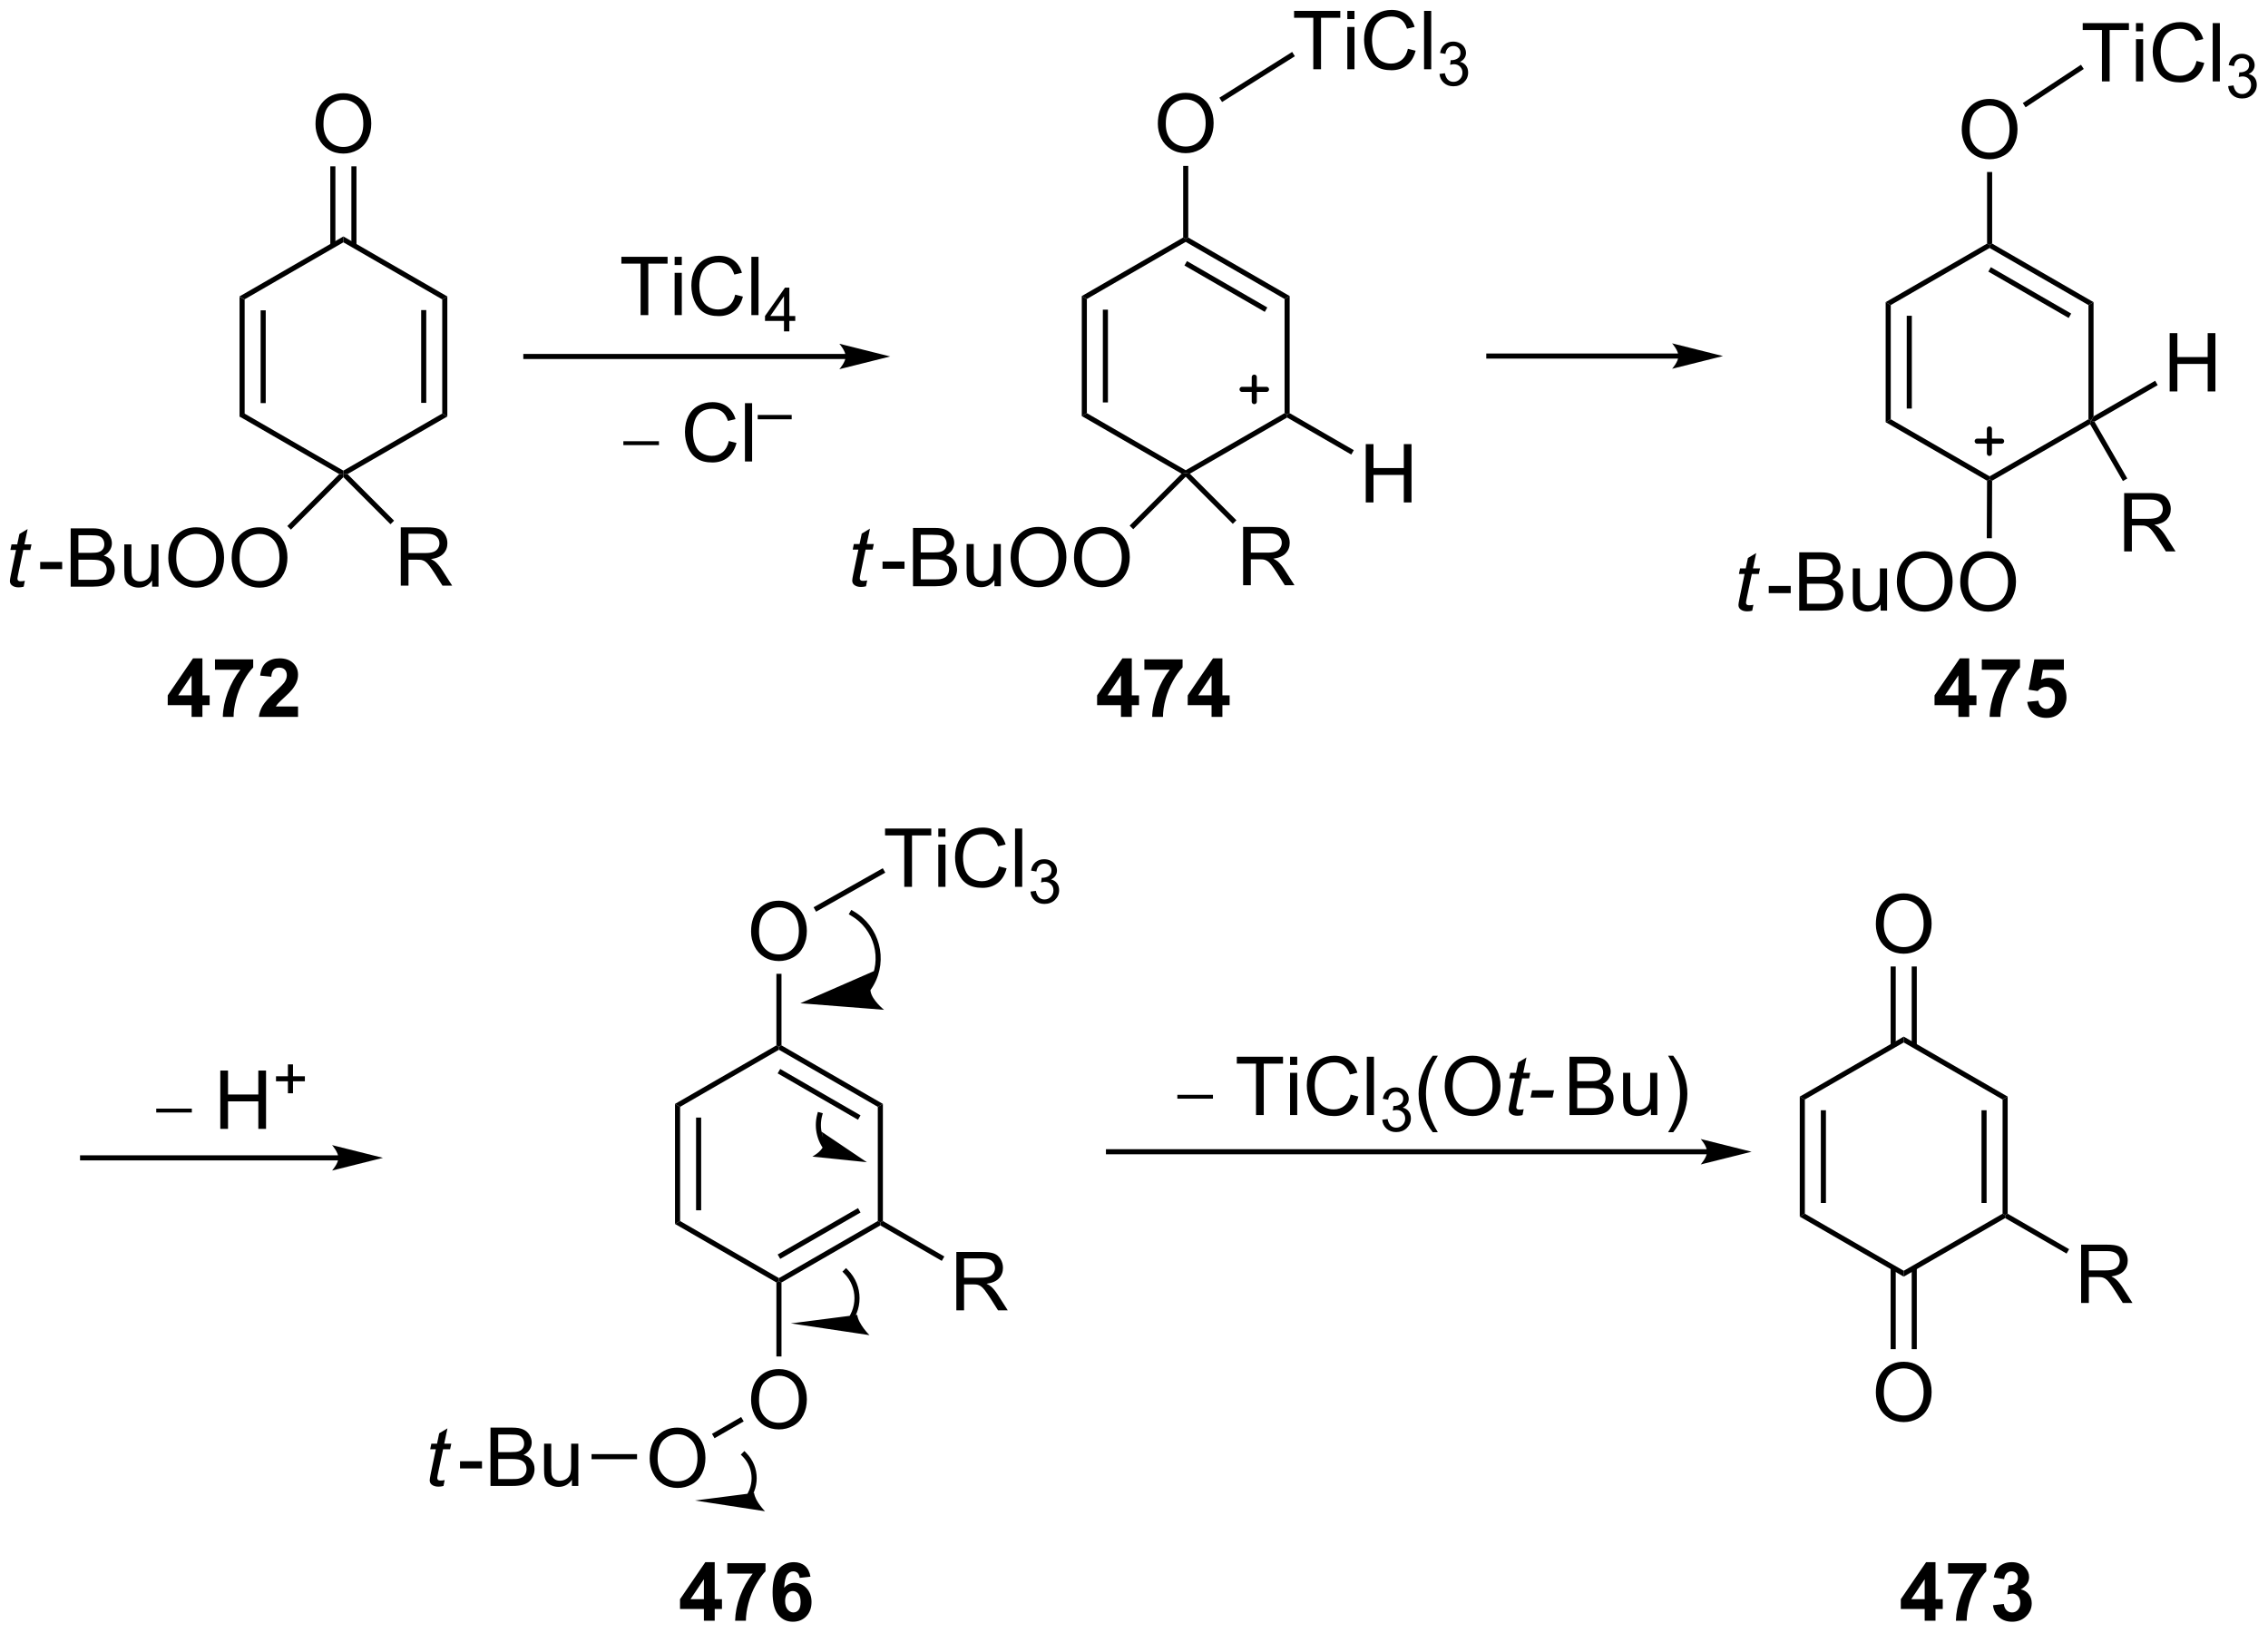 <?xml version="1.0" encoding="UTF-8"?>
<!DOCTYPE svg PUBLIC '-//W3C//DTD SVG 1.0//EN'
          'http://www.w3.org/TR/2001/REC-SVG-20010904/DTD/svg10.dtd'>
<svg stroke-dasharray="none" shape-rendering="auto" xmlns="http://www.w3.org/2000/svg" font-family="'Dialog'" text-rendering="auto" width="611" fill-opacity="1" color-interpolation="auto" color-rendering="auto" preserveAspectRatio="xMidYMid meet" font-size="12px" viewBox="0 0 611 440" fill="black" xmlns:xlink="http://www.w3.org/1999/xlink" stroke="black" image-rendering="auto" stroke-miterlimit="10" stroke-linecap="square" stroke-linejoin="miter" font-style="normal" stroke-width="1" height="440" stroke-dashoffset="0" font-weight="normal" stroke-opacity="1"
><!--Generated by the Batik Graphics2D SVG Generator--><defs id="genericDefs"
  /><g
  ><defs id="defs1"
    ><clipPath clipPathUnits="userSpaceOnUse" id="clipPath1"
      ><path d="M0.238 -0.288 L229.224 -0.288 L229.224 164.539 L0.238 164.539 L0.238 -0.288 Z"
      /></clipPath
      ><clipPath clipPathUnits="userSpaceOnUse" id="clipPath2"
      ><path d="M-0.248 21.003 L-0.248 180.967 L222.371 180.967 L222.371 21.003 Z"
      /></clipPath
    ></defs
    ><g transform="scale(2.667,2.667) translate(-0.238,0.288) matrix(1.029,0,0,1.029,0.493,-21.604)"
    ><path d="M23.268 49.837 L23.768 50.126 L23.768 61.337 L23.268 61.626 ZM25.338 51.177 L25.338 60.286 L25.838 60.286 L25.838 51.177 Z" stroke="none" clip-path="url(#clipPath2)"
    /></g
    ><g transform="matrix(2.743,0,0,2.743,0.68,-56.842)"
    ><path d="M23.268 61.626 L23.768 61.337 L33.477 66.943 L33.477 67.232 L33.07 67.285 Z" stroke="none" clip-path="url(#clipPath2)"
    /></g
    ><g transform="matrix(2.743,0,0,2.743,0.68,-56.842)"
    ><path d="M33.884 67.285 L33.477 67.232 L33.477 66.943 L43.186 61.337 L43.686 61.626 Z" stroke="none" clip-path="url(#clipPath2)"
    /></g
    ><g transform="matrix(2.743,0,0,2.743,0.68,-56.842)"
    ><path d="M43.686 61.626 L43.186 61.337 L43.186 50.126 L43.686 49.837 ZM41.616 60.286 L41.616 51.177 L41.116 51.177 L41.116 60.286 Z" stroke="none" clip-path="url(#clipPath2)"
    /></g
    ><g transform="matrix(2.743,0,0,2.743,0.68,-56.842)"
    ><path d="M43.686 49.837 L43.186 50.126 L33.477 44.52 L33.477 43.943 Z" stroke="none" clip-path="url(#clipPath2)"
    /></g
    ><g transform="matrix(2.743,0,0,2.743,0.68,-56.842)"
    ><path d="M33.477 43.943 L33.477 44.52 L23.768 50.126 L23.268 49.837 Z" stroke="none" clip-path="url(#clipPath2)"
    /></g
    ><g transform="matrix(2.743,0,0,2.743,0.68,-56.842)"
    ><path d="M30.74 32.917 Q30.74 31.491 31.506 30.686 Q32.271 29.878 33.482 29.878 Q34.274 29.878 34.909 30.259 Q35.547 30.636 35.881 31.313 Q36.217 31.991 36.217 32.85 Q36.217 33.722 35.865 34.41 Q35.514 35.097 34.868 35.451 Q34.224 35.806 33.477 35.806 Q32.67 35.806 32.032 35.415 Q31.396 35.022 31.068 34.347 Q30.74 33.67 30.74 32.917 ZM31.521 32.928 Q31.521 33.964 32.076 34.561 Q32.633 35.154 33.474 35.154 Q34.329 35.154 34.881 34.553 Q35.435 33.951 35.435 32.847 Q35.435 32.147 35.198 31.626 Q34.961 31.105 34.506 30.819 Q34.053 30.529 33.485 30.529 Q32.68 30.529 32.099 31.084 Q31.521 31.636 31.521 32.928 Z" stroke="none" clip-path="url(#clipPath2)"
    /></g
    ><g transform="matrix(2.743,0,0,2.743,0.68,-56.842)"
    ><path d="M34.762 44.829 L34.762 37.058 L34.262 37.058 L34.262 44.829 ZM32.692 44.829 L32.692 37.058 L32.192 37.058 L32.192 44.829 Z" stroke="none" clip-path="url(#clipPath2)"
    /></g
    ><g transform="matrix(2.743,0,0,2.743,0.68,-56.842)"
    ><path d="M2.193 77.763 L2.076 78.344 Q1.821 78.409 1.584 78.409 Q1.162 78.409 0.912 78.2 Q0.724 78.044 0.724 77.776 Q0.724 77.638 0.826 77.146 L1.328 74.737 L0.771 74.737 L0.883 74.19 L1.443 74.19 L1.657 73.169 L2.466 72.682 L2.149 74.19 L2.844 74.19 L2.727 74.737 L2.037 74.737 L1.555 77.028 Q1.466 77.466 1.466 77.552 Q1.466 77.677 1.537 77.745 Q1.61 77.81 1.774 77.81 Q2.008 77.81 2.193 77.763 Z" stroke="none" clip-path="url(#clipPath2)"
    /></g
    ><g transform="matrix(2.743,0,0,2.743,0.68,-56.842)"
    ><path d="M3.699 76.62 L3.699 75.911 L5.858 75.911 L5.858 76.62 L3.699 76.62 ZM6.694 78.338 L6.694 72.612 L8.843 72.612 Q9.499 72.612 9.895 72.786 Q10.293 72.958 10.517 73.32 Q10.741 73.682 10.741 74.075 Q10.741 74.443 10.541 74.768 Q10.343 75.091 9.942 75.291 Q10.46 75.443 10.739 75.81 Q11.02 76.177 11.02 76.677 Q11.02 77.081 10.848 77.427 Q10.679 77.771 10.429 77.958 Q10.179 78.146 9.801 78.242 Q9.426 78.338 8.879 78.338 L6.694 78.338 ZM7.452 75.018 L8.692 75.018 Q9.194 75.018 9.413 74.95 Q9.702 74.864 9.848 74.666 Q9.996 74.466 9.996 74.166 Q9.996 73.88 9.858 73.664 Q9.723 73.448 9.468 73.367 Q9.215 73.286 8.598 73.286 L7.452 73.286 L7.452 75.018 ZM7.452 77.661 L8.879 77.661 Q9.246 77.661 9.395 77.635 Q9.655 77.588 9.83 77.479 Q10.007 77.37 10.119 77.161 Q10.233 76.95 10.233 76.677 Q10.233 76.357 10.069 76.122 Q9.905 75.885 9.614 75.789 Q9.324 75.693 8.777 75.693 L7.452 75.693 L7.452 77.661 ZM14.692 78.338 L14.692 77.729 Q14.207 78.432 13.374 78.432 Q13.007 78.432 12.689 78.291 Q12.371 78.151 12.215 77.937 Q12.061 77.724 11.999 77.416 Q11.957 77.208 11.957 76.76 L11.957 74.19 L12.66 74.19 L12.66 76.489 Q12.66 77.041 12.702 77.232 Q12.77 77.51 12.983 77.669 Q13.199 77.825 13.514 77.825 Q13.832 77.825 14.108 77.664 Q14.387 77.502 14.502 77.224 Q14.616 76.943 14.616 76.411 L14.616 74.19 L15.319 74.19 L15.319 78.338 L14.692 78.338 ZM16.281 75.549 Q16.281 74.122 17.047 73.318 Q17.813 72.51 19.024 72.51 Q19.815 72.51 20.451 72.891 Q21.089 73.268 21.422 73.945 Q21.758 74.622 21.758 75.482 Q21.758 76.354 21.406 77.041 Q21.055 77.729 20.409 78.083 Q19.766 78.437 19.018 78.437 Q18.211 78.437 17.573 78.047 Q16.938 77.653 16.61 76.979 Q16.281 76.302 16.281 75.549 ZM17.063 75.56 Q17.063 76.596 17.617 77.193 Q18.175 77.786 19.016 77.786 Q19.87 77.786 20.422 77.185 Q20.977 76.583 20.977 75.479 Q20.977 74.778 20.74 74.258 Q20.503 73.737 20.047 73.45 Q19.594 73.161 19.026 73.161 Q18.221 73.161 17.641 73.716 Q17.063 74.268 17.063 75.56 ZM22.504 75.549 Q22.504 74.122 23.27 73.318 Q24.035 72.51 25.246 72.51 Q26.038 72.51 26.673 72.891 Q27.311 73.268 27.645 73.945 Q27.981 74.622 27.981 75.482 Q27.981 76.354 27.629 77.041 Q27.277 77.729 26.632 78.083 Q25.988 78.437 25.241 78.437 Q24.434 78.437 23.796 78.047 Q23.16 77.653 22.832 76.979 Q22.504 76.302 22.504 75.549 ZM23.285 75.56 Q23.285 76.596 23.84 77.193 Q24.397 77.786 25.238 77.786 Q26.093 77.786 26.645 77.185 Q27.199 76.583 27.199 75.479 Q27.199 74.778 26.962 74.258 Q26.726 73.737 26.27 73.45 Q25.817 73.161 25.249 73.161 Q24.444 73.161 23.863 73.716 Q23.285 74.268 23.285 75.56 Z" stroke="none" clip-path="url(#clipPath2)"
    /></g
    ><g transform="matrix(2.743,0,0,2.743,0.68,-56.842)"
    ><path d="M33.07 67.285 L33.477 67.232 L33.477 67.585 L28.324 72.739 L27.97 72.385 Z" stroke="none" clip-path="url(#clipPath2)"
    /></g
    ><g transform="matrix(2.743,0,0,2.743,0.68,-56.842)"
    ><path d="M39.114 78.238 L39.114 72.512 L41.653 72.512 Q42.419 72.512 42.817 72.665 Q43.215 72.819 43.452 73.21 Q43.692 73.6 43.692 74.074 Q43.692 74.684 43.296 75.103 Q42.903 75.52 42.077 75.632 Q42.38 75.778 42.536 75.918 Q42.867 76.223 43.163 76.678 L44.161 78.238 L43.208 78.238 L42.45 77.046 Q42.117 76.53 41.9 76.257 Q41.687 75.983 41.518 75.874 Q41.348 75.764 41.171 75.723 Q41.044 75.694 40.749 75.694 L39.872 75.694 L39.872 78.238 L39.114 78.238 ZM39.872 75.038 L41.499 75.038 Q42.02 75.038 42.312 74.931 Q42.606 74.824 42.757 74.587 Q42.911 74.35 42.911 74.074 Q42.911 73.668 42.614 73.408 Q42.32 73.145 41.684 73.145 L39.872 73.145 L39.872 75.038 Z" stroke="none" clip-path="url(#clipPath2)"
    /></g
    ><g transform="matrix(2.743,0,0,2.743,0.68,-56.842)"
    ><path d="M33.477 67.585 L33.477 67.232 L33.884 67.285 L38.456 71.857 L38.102 72.21 Z" stroke="none" clip-path="url(#clipPath2)"
    /></g
    ><g transform="matrix(2.743,0,0,2.743,0.68,-56.842)"
    ><path d="M82.81 55.482 L51.398 55.482 L51.148 55.482 L51.148 55.982 L51.398 55.982 L82.81 55.982 L83.06 55.982 L83.06 55.482 L82.81 55.482 ZM87.185 55.732 L82.185 54.482 C82.185 54.482 82.81 55.185 82.81 55.732 C82.81 56.279 82.185 56.982 82.185 56.982 Z" stroke="none" clip-path="url(#clipPath2)"
    /></g
    ><g transform="matrix(2.743,0,0,2.743,0.68,-56.842)"
    ><path d="M105.997 49.797 L106.497 50.086 L106.497 61.297 L105.997 61.586 ZM108.067 51.137 L108.067 60.247 L108.567 60.247 L108.567 51.137 Z" stroke="none" clip-path="url(#clipPath2)"
    /></g
    ><g transform="matrix(2.743,0,0,2.743,0.68,-56.842)"
    ><path d="M105.997 61.586 L106.497 61.297 L116.206 66.903 L116.206 67.192 L115.799 67.245 Z" stroke="none" clip-path="url(#clipPath2)"
    /></g
    ><g transform="matrix(2.743,0,0,2.743,0.68,-56.842)"
    ><path d="M116.613 67.245 L116.206 67.192 L116.206 66.903 L125.915 61.297 L126.165 61.442 L126.165 61.73 Z" stroke="none" clip-path="url(#clipPath2)"
    /></g
    ><g transform="matrix(2.743,0,0,2.743,0.68,-56.842)"
    ><path d="M126.415 61.297 L126.165 61.442 L125.915 61.297 L125.915 50.086 L126.415 49.797 Z" stroke="none" clip-path="url(#clipPath2)"
    /></g
    ><g transform="matrix(2.743,0,0,2.743,0.68,-56.842)"
    ><path d="M126.415 49.797 L125.915 50.086 L116.206 44.48 L116.206 44.192 L116.456 44.047 ZM124.22 50.92 L116.331 46.365 L116.081 46.798 L123.97 51.353 Z" stroke="none" clip-path="url(#clipPath2)"
    /></g
    ><g transform="matrix(2.743,0,0,2.743,0.68,-56.842)"
    ><path d="M115.956 44.047 L116.206 44.192 L116.206 44.48 L106.497 50.086 L105.997 49.797 Z" stroke="none" clip-path="url(#clipPath2)"
    /></g
    ><g transform="matrix(2.743,0,0,2.743,0.68,-56.842)"
    ><path d="M113.469 32.878 Q113.469 31.451 114.235 30.646 Q115 29.839 116.211 29.839 Q117.003 29.839 117.638 30.219 Q118.276 30.596 118.61 31.273 Q118.946 31.951 118.946 32.81 Q118.946 33.682 118.594 34.37 Q118.243 35.057 117.597 35.411 Q116.954 35.766 116.206 35.766 Q115.399 35.766 114.761 35.375 Q114.125 34.982 113.797 34.307 Q113.469 33.63 113.469 32.878 ZM114.25 32.888 Q114.25 33.925 114.805 34.521 Q115.362 35.115 116.204 35.115 Q117.058 35.115 117.61 34.513 Q118.164 33.911 118.164 32.807 Q118.164 32.107 117.927 31.586 Q117.691 31.065 117.235 30.779 Q116.782 30.49 116.214 30.49 Q115.409 30.49 114.829 31.044 Q114.25 31.596 114.25 32.888 Z" stroke="none" clip-path="url(#clipPath2)"
    /></g
    ><g transform="matrix(2.743,0,0,2.743,0.68,-56.842)"
    ><path d="M116.456 44.047 L116.206 44.192 L115.956 44.047 L115.956 37.018 L116.456 37.018 Z" stroke="none" clip-path="url(#clipPath2)"
    /></g
    ><g transform="matrix(2.743,0,0,2.743,0.68,-56.842)"
    ><path d="M84.922 77.723 L84.805 78.304 Q84.55 78.369 84.313 78.369 Q83.891 78.369 83.641 78.16 Q83.453 78.004 83.453 77.736 Q83.453 77.598 83.555 77.106 L84.058 74.697 L83.5 74.697 L83.612 74.15 L84.172 74.15 L84.386 73.129 L85.195 72.642 L84.878 74.15 L85.573 74.15 L85.456 74.697 L84.766 74.697 L84.284 76.989 Q84.195 77.426 84.195 77.512 Q84.195 77.637 84.266 77.705 Q84.339 77.77 84.503 77.77 Q84.737 77.77 84.922 77.723 Z" stroke="none" clip-path="url(#clipPath2)"
    /></g
    ><g transform="matrix(2.743,0,0,2.743,0.68,-56.842)"
    ><path d="M86.428 76.58 L86.428 75.871 L88.587 75.871 L88.587 76.58 L86.428 76.58 ZM89.423 78.298 L89.423 72.572 L91.572 72.572 Q92.228 72.572 92.624 72.746 Q93.022 72.918 93.246 73.28 Q93.47 73.642 93.47 74.035 Q93.47 74.403 93.27 74.728 Q93.072 75.051 92.671 75.251 Q93.189 75.403 93.468 75.77 Q93.749 76.137 93.749 76.637 Q93.749 77.041 93.577 77.387 Q93.408 77.731 93.158 77.918 Q92.908 78.106 92.53 78.202 Q92.155 78.298 91.608 78.298 L89.423 78.298 ZM90.181 74.978 L91.421 74.978 Q91.923 74.978 92.142 74.91 Q92.431 74.824 92.577 74.626 Q92.725 74.426 92.725 74.126 Q92.725 73.84 92.587 73.624 Q92.452 73.408 92.197 73.327 Q91.944 73.246 91.327 73.246 L90.181 73.246 L90.181 74.978 ZM90.181 77.621 L91.608 77.621 Q91.975 77.621 92.124 77.595 Q92.384 77.548 92.559 77.439 Q92.736 77.33 92.848 77.121 Q92.962 76.91 92.962 76.637 Q92.962 76.317 92.798 76.082 Q92.634 75.845 92.343 75.749 Q92.053 75.653 91.507 75.653 L90.181 75.653 L90.181 77.621 ZM97.421 78.298 L97.421 77.689 Q96.936 78.392 96.103 78.392 Q95.736 78.392 95.418 78.251 Q95.1 78.111 94.944 77.897 Q94.79 77.684 94.728 77.376 Q94.686 77.168 94.686 76.72 L94.686 74.15 L95.389 74.15 L95.389 76.449 Q95.389 77.001 95.431 77.192 Q95.499 77.47 95.712 77.629 Q95.928 77.785 96.244 77.785 Q96.561 77.785 96.837 77.624 Q97.116 77.463 97.231 77.184 Q97.345 76.903 97.345 76.371 L97.345 74.15 L98.048 74.15 L98.048 78.298 L97.421 78.298 ZM99.01 75.509 Q99.01 74.082 99.776 73.278 Q100.542 72.47 101.753 72.47 Q102.544 72.47 103.18 72.85 Q103.818 73.228 104.151 73.905 Q104.487 74.582 104.487 75.442 Q104.487 76.314 104.135 77.001 Q103.784 77.689 103.138 78.043 Q102.495 78.397 101.748 78.397 Q100.94 78.397 100.302 78.007 Q99.667 77.614 99.339 76.939 Q99.01 76.262 99.01 75.509 ZM99.792 75.52 Q99.792 76.556 100.347 77.153 Q100.904 77.746 101.745 77.746 Q102.599 77.746 103.151 77.145 Q103.706 76.543 103.706 75.439 Q103.706 74.739 103.469 74.218 Q103.232 73.697 102.776 73.41 Q102.323 73.121 101.755 73.121 Q100.951 73.121 100.37 73.676 Q99.792 74.228 99.792 75.52 ZM105.233 75.509 Q105.233 74.082 105.999 73.278 Q106.764 72.47 107.975 72.47 Q108.767 72.47 109.403 72.85 Q110.04 73.228 110.374 73.905 Q110.71 74.582 110.71 75.442 Q110.71 76.314 110.358 77.001 Q110.007 77.689 109.361 78.043 Q108.718 78.397 107.97 78.397 Q107.163 78.397 106.525 78.007 Q105.889 77.614 105.561 76.939 Q105.233 76.262 105.233 75.509 ZM106.014 75.52 Q106.014 76.556 106.569 77.153 Q107.126 77.746 107.968 77.746 Q108.822 77.746 109.374 77.145 Q109.928 76.543 109.928 75.439 Q109.928 74.739 109.692 74.218 Q109.455 73.697 108.999 73.41 Q108.546 73.121 107.978 73.121 Q107.173 73.121 106.593 73.676 Q106.014 74.228 106.014 75.52 Z" stroke="none" clip-path="url(#clipPath2)"
    /></g
    ><g transform="matrix(2.743,0,0,2.743,0.68,-56.842)"
    ><path d="M115.799 67.245 L116.206 67.192 L116.206 67.545 L111.053 72.699 L110.699 72.345 Z" stroke="none" clip-path="url(#clipPath2)"
    /></g
    ><g transform="matrix(2.743,0,0,2.743,0.68,-56.842)"
    ><path d="M121.843 78.198 L121.843 72.472 L124.382 72.472 Q125.148 72.472 125.546 72.626 Q125.945 72.779 126.181 73.17 Q126.421 73.561 126.421 74.034 Q126.421 74.644 126.025 75.063 Q125.632 75.48 124.806 75.592 Q125.109 75.738 125.265 75.878 Q125.596 76.183 125.892 76.639 L126.89 78.198 L125.937 78.198 L125.179 77.006 Q124.846 76.49 124.629 76.217 Q124.416 75.943 124.247 75.834 Q124.077 75.725 123.9 75.683 Q123.773 75.654 123.478 75.654 L122.601 75.654 L122.601 78.198 L121.843 78.198 ZM122.601 74.998 L124.228 74.998 Q124.749 74.998 125.041 74.891 Q125.335 74.784 125.486 74.547 Q125.64 74.311 125.64 74.034 Q125.64 73.628 125.343 73.368 Q125.049 73.105 124.413 73.105 L122.601 73.105 L122.601 74.998 Z" stroke="none" clip-path="url(#clipPath2)"
    /></g
    ><g transform="matrix(2.743,0,0,2.743,0.68,-56.842)"
    ><path d="M116.206 67.545 L116.206 67.192 L116.613 67.245 L121.185 71.817 L120.831 72.171 Z" stroke="none" clip-path="url(#clipPath2)"
    /></g
    ><g transform="matrix(2.743,0,0,2.743,0.68,-56.842)"
    ><path d="M128.736 27.521 L128.736 22.469 L126.848 22.469 L126.848 21.794 L131.387 21.794 L131.387 22.469 L129.494 22.469 L129.494 27.521 L128.736 27.521 ZM132.078 22.602 L132.078 21.794 L132.781 21.794 L132.781 22.602 L132.078 22.602 ZM132.078 27.521 L132.078 23.372 L132.781 23.372 L132.781 27.521 L132.078 27.521 ZM138.027 25.513 L138.785 25.703 Q138.548 26.638 137.928 27.13 Q137.309 27.62 136.415 27.62 Q135.488 27.62 134.908 27.242 Q134.329 26.865 134.025 26.151 Q133.723 25.435 133.723 24.615 Q133.723 23.719 134.064 23.055 Q134.408 22.388 135.038 22.042 Q135.668 21.695 136.426 21.695 Q137.285 21.695 137.871 22.133 Q138.457 22.57 138.689 23.365 L137.941 23.539 Q137.744 22.914 137.363 22.63 Q136.986 22.344 136.41 22.344 Q135.751 22.344 135.306 22.662 Q134.863 22.977 134.684 23.511 Q134.504 24.044 134.504 24.609 Q134.504 25.341 134.718 25.886 Q134.931 26.43 135.379 26.701 Q135.829 26.969 136.353 26.969 Q136.988 26.969 137.428 26.602 Q137.871 26.234 138.027 25.513 ZM139.615 27.521 L139.615 21.794 L140.318 21.794 L140.318 27.521 L139.615 27.521 Z" stroke="none" clip-path="url(#clipPath2)"
    /></g
    ><g transform="matrix(2.743,0,0,2.743,0.68,-56.842)"
    ><path d="M141.131 27.986 L141.658 27.916 Q141.75 28.365 141.967 28.562 Q142.185 28.76 142.5 28.76 Q142.871 28.76 143.127 28.502 Q143.385 28.244 143.385 27.863 Q143.385 27.5 143.147 27.265 Q142.91 27.029 142.543 27.029 Q142.394 27.029 142.172 27.088 L142.231 26.625 Q142.283 26.631 142.315 26.631 Q142.652 26.631 142.922 26.455 Q143.191 26.279 143.191 25.912 Q143.191 25.623 142.994 25.433 Q142.799 25.242 142.488 25.242 Q142.18 25.242 141.975 25.435 Q141.769 25.629 141.711 26.015 L141.184 25.922 Q141.281 25.39 141.623 25.099 Q141.967 24.808 142.477 24.808 Q142.828 24.808 143.123 24.959 Q143.42 25.109 143.576 25.371 Q143.732 25.631 143.732 25.924 Q143.732 26.203 143.582 26.431 Q143.434 26.66 143.141 26.795 Q143.522 26.883 143.732 27.16 Q143.943 27.435 143.943 27.851 Q143.943 28.414 143.533 28.806 Q143.123 29.197 142.496 29.197 Q141.932 29.197 141.557 28.861 Q141.184 28.523 141.131 27.986 Z" stroke="none" clip-path="url(#clipPath2)"
    /></g
    ><g transform="matrix(2.743,0,0,2.743,0.68,-56.842)"
    ><path d="M119.776 30.742 L119.51 30.319 L126.66 25.823 L126.926 26.246 Z" stroke="none" clip-path="url(#clipPath2)"
    /></g
    ><g transform="matrix(2.743,0,0,2.743,0.68,-56.842)"
    ><path d="M164.599 55.442 L145.974 55.442 L145.724 55.442 L145.724 55.942 L145.974 55.942 L164.599 55.942 L164.849 55.942 L164.849 55.442 L164.599 55.442 ZM168.974 55.692 L163.974 54.442 C163.974 54.442 164.599 55.145 164.599 55.692 C164.599 56.239 163.974 56.942 163.974 56.942 Z" stroke="none" clip-path="url(#clipPath2)"
    /></g
    ><g transform="matrix(2.743,0,0,2.743,0.68,-56.842)"
    ><path d="M184.95 50.396 L185.45 50.685 L185.45 61.896 L184.95 62.185 ZM187.02 51.736 L187.02 60.846 L187.52 60.846 L187.52 51.736 Z" stroke="none" clip-path="url(#clipPath2)"
    /></g
    ><g transform="matrix(2.743,0,0,2.743,0.68,-56.842)"
    ><path d="M184.95 62.185 L185.45 61.896 L195.159 67.502 L195.159 67.791 L194.908 67.935 Z" stroke="none" clip-path="url(#clipPath2)"
    /></g
    ><g transform="matrix(2.743,0,0,2.743,0.68,-56.842)"
    ><path d="M195.408 67.935 L195.159 67.791 L195.159 67.502 L204.868 61.896 L205.118 62.041 L205.027 62.382 Z" stroke="none" clip-path="url(#clipPath2)"
    /></g
    ><g transform="matrix(2.743,0,0,2.743,0.68,-56.842)"
    ><path d="M205.368 61.608 L205.118 62.041 L204.868 61.896 L204.868 50.685 L205.368 50.396 Z" stroke="none" clip-path="url(#clipPath2)"
    /></g
    ><g transform="matrix(2.743,0,0,2.743,0.68,-56.842)"
    ><path d="M205.368 50.396 L204.868 50.685 L195.159 45.079 L195.159 44.791 L195.409 44.646 ZM203.173 51.519 L195.284 46.964 L195.034 47.397 L202.923 51.952 Z" stroke="none" clip-path="url(#clipPath2)"
    /></g
    ><g transform="matrix(2.743,0,0,2.743,0.68,-56.842)"
    ><path d="M194.909 44.646 L195.159 44.791 L195.159 45.079 L185.45 50.685 L184.95 50.396 Z" stroke="none" clip-path="url(#clipPath2)"
    /></g
    ><g transform="matrix(2.743,0,0,2.743,0.68,-56.842)"
    ><path d="M192.422 33.477 Q192.422 32.05 193.188 31.245 Q193.953 30.438 195.164 30.438 Q195.956 30.438 196.591 30.818 Q197.229 31.195 197.562 31.872 Q197.899 32.55 197.899 33.409 Q197.899 34.281 197.547 34.969 Q197.195 35.656 196.549 36.011 Q195.906 36.365 195.159 36.365 Q194.352 36.365 193.714 35.974 Q193.078 35.581 192.75 34.906 Q192.422 34.229 192.422 33.477 ZM193.203 33.487 Q193.203 34.523 193.758 35.12 Q194.315 35.714 195.156 35.714 Q196.011 35.714 196.562 35.112 Q197.117 34.511 197.117 33.406 Q197.117 32.706 196.88 32.185 Q196.643 31.664 196.188 31.378 Q195.734 31.089 195.167 31.089 Q194.362 31.089 193.781 31.643 Q193.203 32.195 193.203 33.487 Z" stroke="none" clip-path="url(#clipPath2)"
    /></g
    ><g transform="matrix(2.743,0,0,2.743,0.68,-56.842)"
    ><path d="M195.409 44.646 L195.159 44.791 L194.909 44.646 L194.909 37.617 L195.409 37.617 Z" stroke="none" clip-path="url(#clipPath2)"
    /></g
    ><g transform="matrix(2.743,0,0,2.743,0.68,-56.842)"
    ><path d="M171.961 80.119 L171.844 80.7 Q171.588 80.765 171.351 80.765 Q170.929 80.765 170.679 80.556 Q170.492 80.4 170.492 80.132 Q170.492 79.994 170.594 79.502 L171.096 77.093 L170.539 77.093 L170.651 76.546 L171.211 76.546 L171.424 75.525 L172.234 75.038 L171.917 76.546 L172.612 76.546 L172.495 77.093 L171.804 77.093 L171.323 79.384 Q171.234 79.822 171.234 79.908 Q171.234 80.033 171.304 80.1 Q171.377 80.166 171.542 80.166 Q171.776 80.166 171.961 80.119 Z" stroke="none" clip-path="url(#clipPath2)"
    /></g
    ><g transform="matrix(2.743,0,0,2.743,0.68,-56.842)"
    ><path d="M173.467 78.975 L173.467 78.267 L175.626 78.267 L175.626 78.975 L173.467 78.975 ZM176.462 80.694 L176.462 74.968 L178.611 74.968 Q179.267 74.968 179.663 75.142 Q180.061 75.314 180.285 75.676 Q180.509 76.038 180.509 76.431 Q180.509 76.799 180.309 77.124 Q180.111 77.447 179.709 77.647 Q180.228 77.799 180.506 78.166 Q180.788 78.533 180.788 79.033 Q180.788 79.436 180.616 79.783 Q180.446 80.127 180.196 80.314 Q179.946 80.502 179.569 80.598 Q179.194 80.694 178.647 80.694 L176.462 80.694 ZM177.22 77.374 L178.459 77.374 Q178.962 77.374 179.181 77.306 Q179.47 77.22 179.616 77.022 Q179.764 76.822 179.764 76.522 Q179.764 76.236 179.626 76.02 Q179.491 75.804 179.236 75.723 Q178.983 75.642 178.366 75.642 L177.22 75.642 L177.22 77.374 ZM177.22 80.017 L178.647 80.017 Q179.014 80.017 179.163 79.991 Q179.423 79.944 179.597 79.835 Q179.775 79.725 179.887 79.517 Q180.001 79.306 180.001 79.033 Q180.001 78.713 179.837 78.478 Q179.673 78.241 179.381 78.145 Q179.092 78.049 178.545 78.049 L177.22 78.049 L177.22 80.017 ZM184.459 80.694 L184.459 80.085 Q183.975 80.788 183.142 80.788 Q182.775 80.788 182.457 80.647 Q182.139 80.507 181.983 80.293 Q181.829 80.08 181.767 79.772 Q181.725 79.564 181.725 79.116 L181.725 76.546 L182.428 76.546 L182.428 78.845 Q182.428 79.397 182.47 79.588 Q182.538 79.866 182.751 80.025 Q182.967 80.181 183.282 80.181 Q183.6 80.181 183.876 80.02 Q184.155 79.858 184.269 79.58 Q184.384 79.299 184.384 78.767 L184.384 76.546 L185.087 76.546 L185.087 80.694 L184.459 80.694 ZM186.049 77.905 Q186.049 76.478 186.815 75.674 Q187.581 74.866 188.792 74.866 Q189.583 74.866 190.219 75.246 Q190.857 75.624 191.19 76.301 Q191.526 76.978 191.526 77.838 Q191.526 78.71 191.174 79.397 Q190.823 80.085 190.177 80.439 Q189.534 80.793 188.786 80.793 Q187.979 80.793 187.341 80.403 Q186.706 80.009 186.377 79.335 Q186.049 78.658 186.049 77.905 ZM186.831 77.916 Q186.831 78.952 187.385 79.549 Q187.943 80.142 188.784 80.142 Q189.638 80.142 190.19 79.541 Q190.745 78.939 190.745 77.835 Q190.745 77.134 190.508 76.614 Q190.271 76.093 189.815 75.806 Q189.362 75.517 188.794 75.517 Q187.989 75.517 187.409 76.072 Q186.831 76.624 186.831 77.916 ZM192.272 77.905 Q192.272 76.478 193.038 75.674 Q193.803 74.866 195.014 74.866 Q195.806 74.866 196.441 75.246 Q197.079 75.624 197.413 76.301 Q197.749 76.978 197.749 77.838 Q197.749 78.71 197.397 79.397 Q197.045 80.085 196.4 80.439 Q195.756 80.793 195.009 80.793 Q194.202 80.793 193.564 80.403 Q192.928 80.009 192.6 79.335 Q192.272 78.658 192.272 77.905 ZM193.053 77.916 Q193.053 78.952 193.608 79.549 Q194.165 80.142 195.006 80.142 Q195.861 80.142 196.413 79.541 Q196.967 78.939 196.967 77.835 Q196.967 77.134 196.73 76.614 Q196.493 76.093 196.038 75.806 Q195.584 75.517 195.017 75.517 Q194.212 75.517 193.631 76.072 Q193.053 76.624 193.053 77.916 Z" stroke="none" clip-path="url(#clipPath2)"
    /></g
    ><g transform="matrix(2.743,0,0,2.743,0.68,-56.842)"
    ><path d="M194.908 67.935 L195.159 67.791 L195.408 67.935 L195.382 73.583 L194.882 73.581 Z" stroke="none" clip-path="url(#clipPath2)"
    /></g
    ><g transform="matrix(2.743,0,0,2.743,0.68,-56.842)"
    ><path d="M206.191 28.719 L206.191 23.667 L204.303 23.667 L204.303 22.992 L208.842 22.992 L208.842 23.667 L206.949 23.667 L206.949 28.719 L206.191 28.719 ZM209.534 23.799 L209.534 22.992 L210.237 22.992 L210.237 23.799 L209.534 23.799 ZM209.534 28.719 L209.534 24.57 L210.237 24.57 L210.237 28.719 L209.534 28.719 ZM215.483 26.711 L216.241 26.901 Q216.004 27.836 215.384 28.328 Q214.764 28.818 213.871 28.818 Q212.944 28.818 212.363 28.44 Q211.785 28.062 211.48 27.349 Q211.178 26.633 211.178 25.812 Q211.178 24.917 211.519 24.253 Q211.863 23.586 212.493 23.24 Q213.123 22.893 213.881 22.893 Q214.741 22.893 215.327 23.331 Q215.912 23.768 216.144 24.562 L215.397 24.737 Q215.199 24.112 214.819 23.828 Q214.441 23.542 213.866 23.542 Q213.207 23.542 212.761 23.859 Q212.319 24.174 212.139 24.708 Q211.959 25.242 211.959 25.807 Q211.959 26.539 212.173 27.083 Q212.386 27.628 212.834 27.898 Q213.285 28.167 213.808 28.167 Q214.444 28.167 214.884 27.799 Q215.327 27.432 215.483 26.711 ZM217.07 28.719 L217.07 22.992 L217.773 22.992 L217.773 28.719 L217.07 28.719 Z" stroke="none" clip-path="url(#clipPath2)"
    /></g
    ><g transform="matrix(2.743,0,0,2.743,0.68,-56.842)"
    ><path d="M218.586 29.184 L219.114 29.114 Q219.206 29.563 219.422 29.76 Q219.641 29.957 219.956 29.957 Q220.327 29.957 220.582 29.7 Q220.84 29.442 220.84 29.061 Q220.84 28.698 220.602 28.463 Q220.366 28.227 219.999 28.227 Q219.85 28.227 219.627 28.286 L219.686 27.823 Q219.739 27.829 219.77 27.829 Q220.108 27.829 220.377 27.653 Q220.647 27.477 220.647 27.11 Q220.647 26.821 220.45 26.631 Q220.254 26.44 219.944 26.44 Q219.635 26.44 219.43 26.633 Q219.225 26.827 219.166 27.213 L218.639 27.12 Q218.737 26.588 219.078 26.297 Q219.422 26.006 219.932 26.006 Q220.284 26.006 220.578 26.157 Q220.875 26.307 221.032 26.569 Q221.188 26.829 221.188 27.122 Q221.188 27.401 221.037 27.629 Q220.889 27.858 220.596 27.993 Q220.977 28.081 221.188 28.358 Q221.399 28.633 221.399 29.049 Q221.399 29.612 220.989 30.004 Q220.578 30.395 219.952 30.395 Q219.387 30.395 219.012 30.059 Q218.639 29.721 218.586 29.184 Z" stroke="none" clip-path="url(#clipPath2)"
    /></g
    ><g transform="matrix(2.743,0,0,2.743,0.68,-56.842)"
    ><path d="M198.694 31.262 L198.419 30.844 L204.132 27.08 L204.407 27.498 Z" stroke="none" clip-path="url(#clipPath2)"
    /></g
    ><g transform="matrix(2.743,0,0,2.743,0.68,-56.842)"
    ><path d="M208.373 74.875 L208.373 69.148 L210.912 69.148 Q211.678 69.148 212.077 69.302 Q212.475 69.456 212.712 69.846 Q212.952 70.237 212.952 70.711 Q212.952 71.32 212.556 71.74 Q212.162 72.156 211.337 72.268 Q211.639 72.414 211.795 72.555 Q212.126 72.859 212.423 73.315 L213.42 74.875 L212.467 74.875 L211.709 73.682 Q211.376 73.167 211.16 72.893 Q210.946 72.62 210.777 72.51 Q210.608 72.401 210.431 72.359 Q210.303 72.331 210.009 72.331 L209.131 72.331 L209.131 74.875 L208.373 74.875 ZM209.131 71.674 L210.759 71.674 Q211.28 71.674 211.571 71.568 Q211.866 71.461 212.017 71.224 Q212.17 70.987 212.17 70.711 Q212.17 70.305 211.873 70.044 Q211.579 69.781 210.944 69.781 L209.131 69.781 L209.131 71.674 Z" stroke="none" clip-path="url(#clipPath2)"
    /></g
    ><g transform="matrix(2.743,0,0,2.743,0.68,-56.842)"
    ><path d="M205.027 62.382 L205.118 62.041 L205.46 62.132 L208.683 67.716 L208.25 67.966 Z" stroke="none" clip-path="url(#clipPath2)"
    /></g
    ><g transform="matrix(2.743,0,0,2.743,0.68,-56.842)"
    ><path d="M212.843 59.166 L212.843 53.439 L213.601 53.439 L213.601 55.791 L216.577 55.791 L216.577 53.439 L217.335 53.439 L217.335 59.166 L216.577 59.166 L216.577 56.465 L213.601 56.465 L213.601 59.166 L212.843 59.166 Z" stroke="none" clip-path="url(#clipPath2)"
    /></g
    ><g transform="matrix(2.743,0,0,2.743,0.68,-56.842)"
    ><path d="M205.46 62.132 L205.118 62.041 L205.368 61.608 L211.418 58.115 L211.668 58.548 Z" stroke="none" clip-path="url(#clipPath2)"
    /></g
    ><g transform="matrix(2.743,0,0,2.743,0.68,-56.842)"
    ><path d="M32.989 134.185 L7.863 134.185 L7.613 134.185 L7.613 134.685 L7.863 134.685 L32.989 134.685 L33.239 134.685 L33.239 134.185 L32.989 134.185 ZM37.364 134.435 L32.364 133.185 C32.364 133.185 32.989 133.888 32.989 134.435 C32.989 134.982 32.364 135.685 32.364 135.685 Z" stroke="none" clip-path="url(#clipPath2)"
    /></g
    ><g transform="matrix(2.743,0,0,2.743,0.68,-56.842)"
    ><path d="M66.046 129.139 L66.546 129.428 L66.546 140.639 L66.046 140.928 ZM68.116 130.479 L68.116 139.589 L68.616 139.589 L68.616 130.479 Z" stroke="none" clip-path="url(#clipPath2)"
    /></g
    ><g transform="matrix(2.743,0,0,2.743,0.68,-56.842)"
    ><path d="M66.046 140.928 L66.546 140.639 L76.255 146.245 L76.255 146.534 L76.005 146.678 Z" stroke="none" clip-path="url(#clipPath2)"
    /></g
    ><g transform="matrix(2.743,0,0,2.743,0.68,-56.842)"
    ><path d="M76.505 146.678 L76.255 146.534 L76.255 146.245 L85.964 140.639 L86.214 140.784 L86.214 141.072 ZM76.38 144.36 L84.269 139.805 L84.019 139.372 L76.13 143.927 Z" stroke="none" clip-path="url(#clipPath2)"
    /></g
    ><g transform="matrix(2.743,0,0,2.743,0.68,-56.842)"
    ><path d="M86.464 140.639 L86.214 140.784 L85.964 140.639 L85.964 129.428 L86.464 129.139 Z" stroke="none" clip-path="url(#clipPath2)"
    /></g
    ><g transform="matrix(2.743,0,0,2.743,0.68,-56.842)"
    ><path d="M86.464 129.139 L85.964 129.428 L76.255 123.822 L76.255 123.534 L76.505 123.389 ZM84.269 130.262 L76.38 125.707 L76.13 126.141 L84.019 130.695 Z" stroke="none" clip-path="url(#clipPath2)"
    /></g
    ><g transform="matrix(2.743,0,0,2.743,0.68,-56.842)"
    ><path d="M76.005 123.389 L76.255 123.534 L76.255 123.822 L66.546 129.428 L66.046 129.139 Z" stroke="none" clip-path="url(#clipPath2)"
    /></g
    ><g transform="matrix(2.743,0,0,2.743,0.68,-56.842)"
    ><path d="M73.518 112.22 Q73.518 110.793 74.284 109.988 Q75.049 109.181 76.26 109.181 Q77.052 109.181 77.687 109.561 Q78.325 109.939 78.659 110.616 Q78.995 111.293 78.995 112.152 Q78.995 113.024 78.643 113.712 Q78.291 114.399 77.645 114.754 Q77.002 115.108 76.255 115.108 Q75.448 115.108 74.81 114.717 Q74.174 114.324 73.846 113.649 Q73.518 112.972 73.518 112.22 ZM74.299 112.23 Q74.299 113.267 74.854 113.863 Q75.411 114.457 76.252 114.457 Q77.106 114.457 77.659 113.855 Q78.213 113.254 78.213 112.149 Q78.213 111.449 77.976 110.928 Q77.739 110.407 77.284 110.121 Q76.83 109.832 76.263 109.832 Q75.458 109.832 74.877 110.386 Q74.299 110.939 74.299 112.23 Z" stroke="none" clip-path="url(#clipPath2)"
    /></g
    ><g transform="matrix(2.743,0,0,2.743,0.68,-56.842)"
    ><path d="M76.505 123.389 L76.255 123.534 L76.005 123.389 L76.005 116.36 L76.505 116.36 Z" stroke="none" clip-path="url(#clipPath2)"
    /></g
    ><g transform="matrix(2.743,0,0,2.743,0.68,-56.842)"
    ><path d="M88.565 107.821 L88.565 102.769 L86.677 102.769 L86.677 102.095 L91.216 102.095 L91.216 102.769 L89.323 102.769 L89.323 107.821 L88.565 107.821 ZM91.907 102.902 L91.907 102.095 L92.61 102.095 L92.61 102.902 L91.907 102.902 ZM91.907 107.821 L91.907 103.673 L92.61 103.673 L92.61 107.821 L91.907 107.821 ZM97.856 105.814 L98.614 106.004 Q98.377 106.939 97.757 107.431 Q97.138 107.92 96.245 107.92 Q95.317 107.92 94.737 107.543 Q94.159 107.165 93.854 106.451 Q93.552 105.735 93.552 104.915 Q93.552 104.019 93.893 103.355 Q94.237 102.689 94.867 102.342 Q95.497 101.996 96.255 101.996 Q97.114 101.996 97.7 102.433 Q98.286 102.871 98.518 103.665 L97.771 103.84 Q97.573 103.215 97.192 102.931 Q96.815 102.644 96.239 102.644 Q95.581 102.644 95.135 102.962 Q94.692 103.277 94.513 103.811 Q94.333 104.345 94.333 104.91 Q94.333 105.642 94.547 106.186 Q94.76 106.73 95.208 107.001 Q95.659 107.269 96.182 107.269 Q96.817 107.269 97.257 106.902 Q97.7 106.535 97.856 105.814 ZM99.444 107.821 L99.444 102.095 L100.147 102.095 L100.147 107.821 L99.444 107.821 Z" stroke="none" clip-path="url(#clipPath2)"
    /></g
    ><g transform="matrix(2.743,0,0,2.743,0.68,-56.842)"
    ><path d="M100.96 108.287 L101.487 108.216 Q101.579 108.665 101.796 108.863 Q102.015 109.06 102.329 109.06 Q102.7 109.06 102.956 108.802 Q103.214 108.544 103.214 108.163 Q103.214 107.8 102.976 107.566 Q102.739 107.329 102.372 107.329 Q102.224 107.329 102.001 107.388 L102.06 106.925 Q102.112 106.931 102.144 106.931 Q102.481 106.931 102.751 106.755 Q103.021 106.579 103.021 106.212 Q103.021 105.923 102.823 105.734 Q102.628 105.542 102.317 105.542 Q102.009 105.542 101.804 105.736 Q101.599 105.929 101.54 106.316 L101.013 106.222 Q101.11 105.691 101.452 105.4 Q101.796 105.109 102.306 105.109 Q102.657 105.109 102.952 105.259 Q103.249 105.41 103.405 105.671 Q103.562 105.931 103.562 106.224 Q103.562 106.503 103.411 106.732 Q103.263 106.96 102.97 107.095 Q103.351 107.183 103.562 107.46 Q103.773 107.736 103.773 108.152 Q103.773 108.714 103.362 109.107 Q102.952 109.498 102.325 109.498 Q101.761 109.498 101.386 109.162 Q101.013 108.824 100.96 108.287 Z" stroke="none" clip-path="url(#clipPath2)"
    /></g
    ><g transform="matrix(2.743,0,0,2.743,0.68,-56.842)"
    ><path d="M79.903 110.262 L79.657 109.826 L86.452 105.991 L86.698 106.427 Z" stroke="none" clip-path="url(#clipPath2)"
    /></g
    ><g transform="matrix(2.743,0,0,2.743,0.68,-56.842)"
    ><path d="M73.518 158.22 Q73.518 156.793 74.284 155.988 Q75.049 155.181 76.26 155.181 Q77.052 155.181 77.687 155.561 Q78.325 155.939 78.659 156.616 Q78.995 157.293 78.995 158.152 Q78.995 159.024 78.643 159.712 Q78.291 160.399 77.645 160.754 Q77.002 161.108 76.255 161.108 Q75.448 161.108 74.81 160.717 Q74.174 160.324 73.846 159.649 Q73.518 158.972 73.518 158.22 ZM74.299 158.23 Q74.299 159.267 74.854 159.863 Q75.411 160.457 76.252 160.457 Q77.106 160.457 77.659 159.855 Q78.213 159.254 78.213 158.149 Q78.213 157.449 77.976 156.928 Q77.739 156.407 77.284 156.121 Q76.83 155.832 76.263 155.832 Q75.458 155.832 74.877 156.386 Q74.299 156.939 74.299 158.23 Z" stroke="none" clip-path="url(#clipPath2)"
    /></g
    ><g transform="matrix(2.743,0,0,2.743,0.68,-56.842)"
    ><path d="M76.005 146.678 L76.255 146.534 L76.505 146.678 L76.505 153.944 L76.005 153.944 Z" stroke="none" clip-path="url(#clipPath2)"
    /></g
    ><g transform="matrix(2.743,0,0,2.743,0.68,-56.842)"
    ><path d="M63.559 163.97 Q63.559 162.543 64.324 161.738 Q65.09 160.931 66.301 160.931 Q67.093 160.931 67.728 161.311 Q68.366 161.689 68.699 162.366 Q69.035 163.043 69.035 163.902 Q69.035 164.774 68.684 165.462 Q68.332 166.149 67.686 166.504 Q67.043 166.858 66.296 166.858 Q65.488 166.858 64.85 166.467 Q64.215 166.074 63.887 165.399 Q63.559 164.722 63.559 163.97 ZM64.34 163.98 Q64.34 165.017 64.895 165.613 Q65.452 166.207 66.293 166.207 Q67.147 166.207 67.699 165.605 Q68.254 165.004 68.254 163.899 Q68.254 163.199 68.017 162.678 Q67.78 162.157 67.324 161.871 Q66.871 161.582 66.303 161.582 Q65.499 161.582 64.918 162.136 Q64.34 162.689 64.34 163.98 Z" stroke="none" clip-path="url(#clipPath2)"
    /></g
    ><g transform="matrix(2.743,0,0,2.743,0.68,-56.842)"
    ><path d="M72.543 159.888 L72.793 160.321 L69.928 161.975 L69.678 161.542 Z" stroke="none" clip-path="url(#clipPath2)"
    /></g
    ><g transform="matrix(2.743,0,0,2.743,0.68,-56.842)"
    ><path d="M93.679 149.409 L93.679 143.682 L96.218 143.682 Q96.983 143.682 97.382 143.836 Q97.78 143.989 98.017 144.38 Q98.257 144.771 98.257 145.245 Q98.257 145.854 97.861 146.273 Q97.468 146.69 96.642 146.802 Q96.944 146.948 97.101 147.089 Q97.431 147.393 97.728 147.849 L98.726 149.409 L97.772 149.409 L97.015 148.216 Q96.681 147.701 96.465 147.427 Q96.252 147.154 96.082 147.044 Q95.913 146.935 95.736 146.893 Q95.608 146.864 95.314 146.864 L94.436 146.864 L94.436 149.409 L93.679 149.409 ZM94.436 146.208 L96.064 146.208 Q96.585 146.208 96.877 146.101 Q97.171 145.995 97.322 145.758 Q97.476 145.521 97.476 145.245 Q97.476 144.839 97.179 144.578 Q96.884 144.315 96.249 144.315 L94.436 144.315 L94.436 146.208 Z" stroke="none" clip-path="url(#clipPath2)"
    /></g
    ><g transform="matrix(2.743,0,0,2.743,0.68,-56.842)"
    ><path d="M86.214 141.072 L86.214 140.784 L86.464 140.639 L92.499 144.123 L92.249 144.556 Z" stroke="none" clip-path="url(#clipPath2)"
    /></g
    ><g transform="matrix(2.743,0,0,2.743,0.68,-56.842)"
    ><path d="M83.633 150.207 L83.633 150.206 L83.639 150.196 L83.651 150.175 C83.66 150.16 83.668 150.147 83.675 150.132 C83.691 150.104 83.707 150.076 83.722 150.047 C83.782 149.933 83.836 149.816 83.884 149.698 C84.076 149.225 84.172 148.722 84.172 148.219 C84.172 147.21 83.786 146.204 83.02 145.439 L82.844 145.262 L82.49 145.615 L82.667 145.792 C83.339 146.464 83.672 147.343 83.672 148.219 C83.672 148.657 83.588 149.097 83.42 149.51 C83.379 149.613 83.331 149.715 83.279 149.815 C83.266 149.839 83.253 149.864 83.239 149.888 C83.232 149.901 83.225 149.913 83.218 149.925 L83.207 149.944 L83.202 149.953 L83.201 149.954 L83.075 150.17 L83.506 150.423 L83.633 150.207 ZM77.422 150.694 L85.146 151.849 C85.146 151.849 84.062 150.781 83.943 149.858 Z" stroke="none" clip-path="url(#clipPath2)"
    /></g
    ><g transform="matrix(2.743,0,0,2.743,0.68,-56.842)"
    ><path d="M73.587 167.682 L73.588 167.681 L73.593 167.672 L73.603 167.654 C73.611 167.64 73.618 167.628 73.625 167.615 C73.639 167.59 73.653 167.564 73.666 167.539 C73.72 167.436 73.769 167.332 73.812 167.226 C73.984 166.802 74.07 166.351 74.07 165.9 C74.07 164.995 73.724 164.094 73.038 163.407 L72.861 163.231 L72.507 163.584 L72.684 163.761 C73.277 164.353 73.57 165.128 73.57 165.9 C73.57 166.286 73.496 166.674 73.348 167.038 C73.312 167.129 73.27 167.219 73.224 167.306 C73.212 167.328 73.201 167.35 73.189 167.371 C73.183 167.382 73.176 167.393 73.17 167.404 L73.16 167.421 L73.156 167.429 L73.155 167.43 L73.029 167.646 L73.461 167.898 L73.587 167.682 ZM68.014 168.089 L74.887 169.144 C74.887 169.144 73.921 168.179 73.814 167.345 Z" stroke="none" clip-path="url(#clipPath2)"
    /></g
    ><g transform="matrix(2.743,0,0,2.743,0.68,-56.842)"
    ><path d="M167.408 133.586 L108.621 133.586 L108.371 133.586 L108.371 134.086 L108.621 134.086 L167.408 134.086 L167.658 134.086 L167.658 133.586 L167.408 133.586 ZM171.783 133.836 L166.783 132.586 C166.783 132.586 167.408 133.289 167.408 133.836 C167.408 134.383 166.783 135.086 166.783 135.086 Z" stroke="none" clip-path="url(#clipPath2)"
    /></g
    ><g transform="matrix(2.743,0,0,2.743,0.68,-56.842)"
    ><path d="M176.514 128.421 L177.014 128.709 L177.014 139.921 L176.514 140.209 ZM178.584 129.76 L178.584 138.87 L179.084 138.87 L179.084 129.76 Z" stroke="none" clip-path="url(#clipPath2)"
    /></g
    ><g transform="matrix(2.743,0,0,2.743,0.68,-56.842)"
    ><path d="M176.514 140.209 L177.014 139.921 L186.724 145.526 L186.724 146.104 Z" stroke="none" clip-path="url(#clipPath2)"
    /></g
    ><g transform="matrix(2.743,0,0,2.743,0.68,-56.842)"
    ><path d="M186.724 146.104 L186.724 145.526 L196.433 139.921 L196.683 140.065 L196.683 140.354 Z" stroke="none" clip-path="url(#clipPath2)"
    /></g
    ><g transform="matrix(2.743,0,0,2.743,0.68,-56.842)"
    ><path d="M196.933 139.921 L196.683 140.065 L196.433 139.921 L196.433 128.709 L196.933 128.421 ZM194.863 138.87 L194.863 129.76 L194.363 129.76 L194.363 138.87 Z" stroke="none" clip-path="url(#clipPath2)"
    /></g
    ><g transform="matrix(2.743,0,0,2.743,0.68,-56.842)"
    ><path d="M196.933 128.421 L196.433 128.709 L186.724 123.104 L186.724 122.526 Z" stroke="none" clip-path="url(#clipPath2)"
    /></g
    ><g transform="matrix(2.743,0,0,2.743,0.68,-56.842)"
    ><path d="M186.724 122.526 L186.724 123.104 L177.014 128.709 L176.514 128.421 Z" stroke="none" clip-path="url(#clipPath2)"
    /></g
    ><g transform="matrix(2.743,0,0,2.743,0.68,-56.842)"
    ><path d="M183.987 111.501 Q183.987 110.074 184.752 109.269 Q185.518 108.462 186.729 108.462 Q187.52 108.462 188.156 108.842 Q188.794 109.22 189.127 109.897 Q189.463 110.574 189.463 111.433 Q189.463 112.306 189.112 112.993 Q188.76 113.681 188.114 114.035 Q187.471 114.389 186.724 114.389 Q185.916 114.389 185.278 113.998 Q184.643 113.605 184.315 112.931 Q183.987 112.254 183.987 111.501 ZM184.768 111.511 Q184.768 112.548 185.322 113.144 Q185.88 113.738 186.721 113.738 Q187.575 113.738 188.127 113.136 Q188.682 112.535 188.682 111.431 Q188.682 110.73 188.445 110.209 Q188.208 109.688 187.752 109.402 Q187.299 109.113 186.731 109.113 Q185.927 109.113 185.346 109.668 Q184.768 110.22 184.768 111.511 Z" stroke="none" clip-path="url(#clipPath2)"
    /></g
    ><g transform="matrix(2.743,0,0,2.743,0.68,-56.842)"
    ><path d="M188.008 123.413 L188.008 115.642 L187.508 115.642 L187.508 123.413 ZM185.939 123.413 L185.939 115.642 L185.439 115.642 L185.439 123.413 Z" stroke="none" clip-path="url(#clipPath2)"
    /></g
    ><g transform="matrix(2.743,0,0,2.743,0.68,-56.842)"
    ><path d="M204.147 148.69 L204.147 142.963 L206.686 142.963 Q207.452 142.963 207.85 143.117 Q208.249 143.271 208.486 143.661 Q208.725 144.052 208.725 144.526 Q208.725 145.135 208.33 145.555 Q207.936 145.971 207.111 146.083 Q207.413 146.229 207.569 146.37 Q207.9 146.674 208.197 147.13 L209.194 148.69 L208.241 148.69 L207.483 147.497 Q207.15 146.982 206.934 146.708 Q206.72 146.435 206.551 146.325 Q206.382 146.216 206.205 146.174 Q206.077 146.146 205.783 146.146 L204.905 146.146 L204.905 148.69 L204.147 148.69 ZM204.905 145.489 L206.533 145.489 Q207.054 145.489 207.345 145.383 Q207.639 145.276 207.791 145.039 Q207.944 144.802 207.944 144.526 Q207.944 144.12 207.647 143.859 Q207.353 143.596 206.718 143.596 L204.905 143.596 L204.905 145.489 Z" stroke="none" clip-path="url(#clipPath2)"
    /></g
    ><g transform="matrix(2.743,0,0,2.743,0.68,-56.842)"
    ><path d="M196.683 140.354 L196.683 140.065 L196.933 139.921 L202.967 143.405 L202.717 143.838 Z" stroke="none" clip-path="url(#clipPath2)"
    /></g
    ><g transform="matrix(2.743,0,0,2.743,0.68,-56.842)"
    ><path d="M183.987 157.501 Q183.987 156.074 184.752 155.269 Q185.518 154.462 186.729 154.462 Q187.52 154.462 188.156 154.842 Q188.794 155.22 189.127 155.897 Q189.463 156.574 189.463 157.433 Q189.463 158.306 189.112 158.993 Q188.76 159.681 188.114 160.035 Q187.471 160.389 186.724 160.389 Q185.916 160.389 185.278 159.998 Q184.643 159.605 184.315 158.931 Q183.987 158.254 183.987 157.501 ZM184.768 157.511 Q184.768 158.548 185.322 159.144 Q185.88 159.738 186.721 159.738 Q187.575 159.738 188.127 159.136 Q188.682 158.535 188.682 157.431 Q188.682 156.73 188.445 156.209 Q188.208 155.688 187.752 155.402 Q187.299 155.113 186.731 155.113 Q185.927 155.113 185.346 155.668 Q184.768 156.22 184.768 157.511 Z" stroke="none" clip-path="url(#clipPath2)"
    /></g
    ><g transform="matrix(2.743,0,0,2.743,0.68,-56.842)"
    ><path d="M185.439 145.218 L185.439 153.226 L185.939 153.226 L185.939 145.218 ZM187.508 145.218 L187.508 153.226 L188.008 153.226 L188.008 145.218 Z" stroke="none" clip-path="url(#clipPath2)"
    /></g
    ><g transform="matrix(2.743,0,0,2.743,0.68,-56.842)"
    ><path d="M43.425 166.083 L43.307 166.664 Q43.052 166.729 42.815 166.729 Q42.393 166.729 42.143 166.521 Q41.956 166.364 41.956 166.096 Q41.956 165.958 42.057 165.466 L42.56 163.057 L42.003 163.057 L42.115 162.51 L42.675 162.51 L42.888 161.489 L43.698 161.002 L43.38 162.51 L44.075 162.51 L43.958 163.057 L43.268 163.057 L42.786 165.349 Q42.698 165.786 42.698 165.872 Q42.698 165.997 42.768 166.065 Q42.841 166.13 43.005 166.13 Q43.24 166.13 43.425 166.083 Z" stroke="none" clip-path="url(#clipPath2)"
    /></g
    ><g transform="matrix(2.743,0,0,2.743,0.68,-56.842)"
    ><path d="M44.931 164.94 L44.931 164.232 L47.09 164.232 L47.09 164.94 L44.931 164.94 ZM47.926 166.659 L47.926 160.932 L50.074 160.932 Q50.73 160.932 51.126 161.107 Q51.525 161.279 51.749 161.641 Q51.973 162.002 51.973 162.396 Q51.973 162.763 51.772 163.089 Q51.574 163.411 51.173 163.612 Q51.691 163.763 51.97 164.13 Q52.251 164.497 52.251 164.997 Q52.251 165.401 52.079 165.747 Q51.91 166.091 51.66 166.279 Q51.41 166.466 51.033 166.562 Q50.658 166.659 50.111 166.659 L47.926 166.659 ZM48.684 163.339 L49.923 163.339 Q50.426 163.339 50.645 163.271 Q50.934 163.185 51.079 162.987 Q51.228 162.786 51.228 162.487 Q51.228 162.201 51.09 161.984 Q50.954 161.768 50.699 161.687 Q50.447 161.607 49.829 161.607 L48.684 161.607 L48.684 163.339 ZM48.684 165.982 L50.111 165.982 Q50.478 165.982 50.626 165.956 Q50.887 165.909 51.061 165.799 Q51.238 165.69 51.35 165.482 Q51.465 165.271 51.465 164.997 Q51.465 164.677 51.301 164.443 Q51.137 164.206 50.845 164.109 Q50.556 164.013 50.009 164.013 L48.684 164.013 L48.684 165.982 ZM55.923 166.659 L55.923 166.049 Q55.439 166.752 54.605 166.752 Q54.238 166.752 53.921 166.612 Q53.603 166.471 53.447 166.258 Q53.293 166.044 53.23 165.737 Q53.189 165.529 53.189 165.081 L53.189 162.51 L53.892 162.51 L53.892 164.81 Q53.892 165.362 53.934 165.552 Q54.001 165.831 54.215 165.989 Q54.431 166.146 54.746 166.146 Q55.064 166.146 55.34 165.984 Q55.618 165.823 55.733 165.544 Q55.848 165.263 55.848 164.732 L55.848 162.51 L56.551 162.51 L56.551 166.659 L55.923 166.659 Z" stroke="none" clip-path="url(#clipPath2)"
    /></g
    ><g transform="matrix(2.743,0,0,2.743,0.68,-56.842)"
    ><path d="M62.319 163.534 L62.319 164.034 L57.851 164.034 L57.851 163.534 Z" stroke="none" clip-path="url(#clipPath2)"
    /></g
    ><g transform="matrix(2.743,0,0,2.743,0.68,-56.842)"
    ><path d="M18.569 91.13 L18.569 89.976 L16.225 89.976 L16.225 89.016 L18.71 85.38 L19.632 85.38 L19.632 89.013 L20.343 89.013 L20.343 89.976 L19.632 89.976 L19.632 91.13 L18.569 91.13 ZM18.569 89.013 L18.569 87.055 L17.254 89.013 L18.569 89.013 ZM20.867 86.5 L20.867 85.482 L24.62 85.482 L24.62 86.278 Q24.156 86.734 23.675 87.591 Q23.195 88.445 22.943 89.409 Q22.69 90.372 22.695 91.13 L21.636 91.13 Q21.664 89.943 22.125 88.708 Q22.589 87.474 23.362 86.5 L20.867 86.5 ZM29.022 90.109 L29.022 91.13 L25.176 91.13 Q25.238 90.552 25.551 90.034 Q25.863 89.516 26.785 88.661 Q27.527 87.969 27.694 87.724 Q27.921 87.383 27.921 87.052 Q27.921 86.685 27.723 86.487 Q27.527 86.289 27.179 86.289 Q26.835 86.289 26.632 86.497 Q26.429 86.703 26.397 87.185 L25.304 87.075 Q25.402 86.169 25.918 85.776 Q26.434 85.38 27.207 85.38 Q28.054 85.38 28.538 85.838 Q29.022 86.294 29.022 86.974 Q29.022 87.359 28.884 87.711 Q28.746 88.06 28.444 88.443 Q28.246 88.695 27.725 89.172 Q27.207 89.648 27.067 89.805 Q26.929 89.961 26.843 90.109 L29.022 90.109 Z" stroke="none" clip-path="url(#clipPath2)"
    /></g
    ><g transform="matrix(2.743,0,0,2.743,0.68,-56.842)"
    ><path d="M109.847 91.13 L109.847 89.976 L107.503 89.976 L107.503 89.016 L109.988 85.38 L110.909 85.38 L110.909 89.013 L111.62 89.013 L111.62 89.976 L110.909 89.976 L110.909 91.13 L109.847 91.13 ZM109.847 89.013 L109.847 87.055 L108.532 89.013 L109.847 89.013 ZM112.145 86.5 L112.145 85.482 L115.898 85.482 L115.898 86.278 Q115.434 86.734 114.953 87.591 Q114.473 88.445 114.221 89.409 Q113.968 90.372 113.973 91.13 L112.913 91.13 Q112.942 89.943 113.403 88.708 Q113.867 87.474 114.64 86.5 L112.145 86.5 ZM118.745 91.13 L118.745 89.976 L116.402 89.976 L116.402 89.016 L118.886 85.38 L119.808 85.38 L119.808 89.013 L120.519 89.013 L120.519 89.976 L119.808 89.976 L119.808 91.13 L118.745 91.13 ZM118.745 89.013 L118.745 87.055 L117.43 89.013 L118.745 89.013 Z" stroke="none" clip-path="url(#clipPath2)"
    /></g
    ><g transform="matrix(2.743,0,0,2.743,0.68,-56.842)"
    ><path d="M192.094 91.13 L192.094 89.976 L189.75 89.976 L189.75 89.016 L192.235 85.38 L193.157 85.38 L193.157 89.013 L193.868 89.013 L193.868 89.976 L193.157 89.976 L193.157 91.13 L192.094 91.13 ZM192.094 89.013 L192.094 87.055 L190.779 89.013 L192.094 89.013 ZM194.392 86.5 L194.392 85.482 L198.145 85.482 L198.145 86.278 Q197.681 86.734 197.2 87.591 Q196.72 88.445 196.468 89.409 Q196.215 90.372 196.22 91.13 L195.161 91.13 Q195.189 89.943 195.65 88.708 Q196.114 87.474 196.887 86.5 L194.392 86.5 ZM198.857 89.656 L199.951 89.544 Q199.998 89.914 200.227 90.133 Q200.459 90.349 200.758 90.349 Q201.102 90.349 201.339 90.07 Q201.578 89.789 201.578 89.226 Q201.578 88.7 201.341 88.437 Q201.107 88.172 200.727 88.172 Q200.256 88.172 199.881 88.591 L198.99 88.461 L199.552 85.482 L202.453 85.482 L202.453 86.508 L200.383 86.508 L200.211 87.482 Q200.578 87.297 200.961 87.297 Q201.693 87.297 202.201 87.828 Q202.709 88.359 202.709 89.208 Q202.709 89.914 202.297 90.469 Q201.74 91.229 200.748 91.229 Q199.953 91.229 199.453 90.802 Q198.953 90.375 198.857 89.656 Z" stroke="none" clip-path="url(#clipPath2)"
    /></g
    ><g transform="matrix(2.743,0,0,2.743,0.68,-56.842)"
    ><path d="M68.885 179.896 L68.885 178.742 L66.541 178.742 L66.541 177.781 L69.025 174.146 L69.947 174.146 L69.947 177.779 L70.658 177.779 L70.658 178.742 L69.947 178.742 L69.947 179.896 L68.885 179.896 ZM68.885 177.779 L68.885 175.82 L67.57 177.779 L68.885 177.779 ZM71.183 175.266 L71.183 174.247 L74.936 174.247 L74.936 175.044 Q74.472 175.5 73.99 176.357 Q73.511 177.211 73.258 178.174 Q73.006 179.138 73.011 179.896 L71.951 179.896 Q71.98 178.708 72.441 177.474 Q72.904 176.239 73.678 175.266 L71.183 175.266 ZM79.351 175.57 L78.288 175.688 Q78.249 175.359 78.085 175.203 Q77.921 175.047 77.658 175.047 Q77.312 175.047 77.07 175.359 Q76.83 175.672 76.767 176.661 Q77.179 176.177 77.788 176.177 Q78.476 176.177 78.965 176.701 Q79.455 177.224 79.455 178.052 Q79.455 178.93 78.939 179.464 Q78.424 179.995 77.617 179.995 Q76.749 179.995 76.189 179.32 Q75.632 178.646 75.632 177.109 Q75.632 175.536 76.213 174.841 Q76.796 174.146 77.726 174.146 Q78.377 174.146 78.804 174.51 Q79.234 174.875 79.351 175.57 ZM76.861 177.966 Q76.861 178.5 77.106 178.792 Q77.353 179.083 77.671 179.083 Q77.976 179.083 78.179 178.846 Q78.382 178.607 78.382 178.062 Q78.382 177.505 78.163 177.245 Q77.945 176.984 77.617 176.984 Q77.299 176.984 77.08 177.234 Q76.861 177.482 76.861 177.966 Z" stroke="none" clip-path="url(#clipPath2)"
    /></g
    ><g transform="matrix(2.743,0,0,2.743,0.68,-56.842)"
    ><path d="M188.783 179.896 L188.783 178.742 L186.439 178.742 L186.439 177.781 L188.923 174.146 L189.845 174.146 L189.845 177.779 L190.556 177.779 L190.556 178.742 L189.845 178.742 L189.845 179.896 L188.783 179.896 ZM188.783 177.779 L188.783 175.82 L187.468 177.779 L188.783 177.779 ZM191.081 175.266 L191.081 174.247 L194.834 174.247 L194.834 175.044 Q194.37 175.5 193.888 176.357 Q193.409 177.211 193.157 178.174 Q192.904 179.138 192.909 179.896 L191.849 179.896 Q191.878 178.708 192.339 177.474 Q192.802 176.239 193.576 175.266 L191.081 175.266 ZM195.491 178.375 L196.554 178.247 Q196.603 178.654 196.825 178.87 Q197.048 179.083 197.366 179.083 Q197.705 179.083 197.936 178.826 Q198.171 178.568 198.171 178.13 Q198.171 177.716 197.947 177.474 Q197.726 177.232 197.405 177.232 Q197.194 177.232 196.9 177.312 L197.023 176.419 Q197.468 176.43 197.702 176.226 Q197.936 176.021 197.936 175.68 Q197.936 175.391 197.765 175.219 Q197.593 175.047 197.306 175.047 Q197.025 175.047 196.825 175.242 Q196.627 175.438 196.585 175.812 L195.572 175.641 Q195.679 175.122 195.89 174.812 Q196.103 174.5 196.483 174.323 Q196.866 174.146 197.338 174.146 Q198.148 174.146 198.634 174.661 Q199.038 175.083 199.038 175.614 Q199.038 176.367 198.213 176.818 Q198.705 176.922 198.999 177.289 Q199.296 177.656 199.296 178.177 Q199.296 178.93 198.744 179.464 Q198.194 179.995 197.374 179.995 Q196.595 179.995 196.082 179.547 Q195.572 179.099 195.491 178.375 Z" stroke="none" clip-path="url(#clipPath2)"
    /></g
    ><g transform="matrix(2.743,0,0,2.743,0.68,-56.842)"
    ><path d="M62.667 51.669 L62.667 46.617 L60.779 46.617 L60.779 45.942 L65.318 45.942 L65.318 46.617 L63.425 46.617 L63.425 51.669 L62.667 51.669 ZM66.01 46.75 L66.01 45.942 L66.713 45.942 L66.713 46.75 L66.01 46.75 ZM66.01 51.669 L66.01 47.52 L66.713 47.52 L66.713 51.669 L66.01 51.669 ZM71.959 49.661 L72.717 49.851 Q72.48 50.786 71.86 51.278 Q71.24 51.768 70.347 51.768 Q69.42 51.768 68.839 51.39 Q68.261 51.013 67.956 50.299 Q67.654 49.583 67.654 48.763 Q67.654 47.867 67.995 47.203 Q68.339 46.536 68.969 46.19 Q69.599 45.843 70.357 45.843 Q71.217 45.843 71.802 46.281 Q72.388 46.718 72.62 47.513 L71.873 47.687 Q71.675 47.062 71.295 46.778 Q70.917 46.492 70.342 46.492 Q69.683 46.492 69.237 46.809 Q68.795 47.125 68.615 47.658 Q68.435 48.192 68.435 48.757 Q68.435 49.489 68.649 50.033 Q68.862 50.578 69.31 50.849 Q69.761 51.117 70.284 51.117 Q70.92 51.117 71.36 50.75 Q71.802 50.382 71.959 49.661 ZM73.546 51.669 L73.546 45.942 L74.249 45.942 L74.249 51.669 L73.546 51.669 Z" stroke="none" clip-path="url(#clipPath2)"
    /></g
    ><g transform="matrix(2.743,0,0,2.743,0.68,-56.842)"
    ><path d="M76.75 53.269 L76.75 52.24 L74.886 52.24 L74.886 51.757 L76.847 48.974 L77.277 48.974 L77.277 51.757 L77.857 51.757 L77.857 52.24 L77.277 52.24 L77.277 53.269 L76.75 53.269 ZM76.75 51.757 L76.75 49.82 L75.406 51.757 L76.75 51.757 Z" stroke="none" clip-path="url(#clipPath2)"
    /></g
    ><g transform="matrix(2.743,0,0,2.743,0.68,-56.842)"
    ><path d="M60.975 64.437 L60.975 64.056 L64.471 64.056 L64.471 64.437 L60.975 64.437 Z" stroke="none" clip-path="url(#clipPath2)"
    /></g
    ><g transform="matrix(2.743,0,0,2.743,0.68,-56.842)"
    ><path d="M71.329 64.036 L72.087 64.226 Q71.85 65.161 71.23 65.653 Q70.611 66.143 69.717 66.143 Q68.79 66.143 68.21 65.765 Q67.631 65.388 67.327 64.674 Q67.025 63.958 67.025 63.138 Q67.025 62.242 67.366 61.578 Q67.71 60.911 68.34 60.565 Q68.97 60.218 69.728 60.218 Q70.587 60.218 71.173 60.656 Q71.759 61.093 71.991 61.888 L71.243 62.062 Q71.045 61.437 70.665 61.153 Q70.288 60.867 69.712 60.867 Q69.053 60.867 68.608 61.184 Q68.165 61.5 67.986 62.033 Q67.806 62.567 67.806 63.132 Q67.806 63.864 68.019 64.409 Q68.233 64.953 68.681 65.224 Q69.131 65.492 69.655 65.492 Q70.29 65.492 70.73 65.125 Q71.173 64.757 71.329 64.036 ZM72.916 66.044 L72.916 60.317 L73.62 60.317 L73.62 66.044 L72.916 66.044 Z" stroke="none" clip-path="url(#clipPath2)"
    /></g
    ><g transform="matrix(2.743,0,0,2.743,0.68,-56.842)"
    ><path d="M74.169 61.902 L74.169 61.476 L77.507 61.476 L77.507 61.902 L74.169 61.902 Z" stroke="none" clip-path="url(#clipPath2)"
    /></g
    ><g transform="matrix(2.743,0,0,2.743,0.68,-56.842)"
    ><path d="M133.89 70.067 L133.89 64.34 L134.648 64.34 L134.648 66.692 L137.625 66.692 L137.625 64.34 L138.382 64.34 L138.382 70.067 L137.625 70.067 L137.625 67.366 L134.648 67.366 L134.648 70.067 L133.89 70.067 Z" stroke="none" clip-path="url(#clipPath2)"
    /></g
    ><g transform="matrix(2.743,0,0,2.743,0.68,-56.842)"
    ><path d="M126.165 61.73 L126.165 61.442 L126.415 61.297 L132.715 64.935 L132.465 65.368 Z" stroke="none" clip-path="url(#clipPath2)"
    /></g
    ><g stroke-width="0.5" transform="matrix(2.743,0,0,2.743,0.68,-56.842)" stroke-linejoin="round" stroke-linecap="round"
    ><path fill="none" d="M121.739 58.963 L124.139 58.963 M122.939 57.763 L122.939 60.163" clip-path="url(#clipPath2)"
    /></g
    ><g stroke-width="0.5" transform="matrix(2.743,0,0,2.743,0.68,-56.842)" stroke-linejoin="round" stroke-linecap="round"
    ><path fill="none" d="M193.939 64.05 L196.339 64.05 M195.139 62.85 L195.139 65.251" clip-path="url(#clipPath2)"
    /></g
    ><g transform="matrix(2.743,0,0,2.743,0.68,-56.842)"
    ><path d="M15.097 129.983 L15.097 129.602 L18.593 129.602 L18.593 129.983 L15.097 129.983 Z" stroke="none" clip-path="url(#clipPath2)"
    /></g
    ><g transform="matrix(2.743,0,0,2.743,0.68,-56.842)"
    ><path d="M21.389 131.59 L21.389 125.863 L22.147 125.863 L22.147 128.215 L25.123 128.215 L25.123 125.863 L25.881 125.863 L25.881 131.59 L25.123 131.59 L25.123 128.889 L22.147 128.889 L22.147 131.59 L21.389 131.59 Z" stroke="none" clip-path="url(#clipPath2)"
    /></g
    ><g transform="matrix(2.743,0,0,2.743,0.68,-56.842)"
    ><path d="M28.029 128.094 L28.029 126.917 L26.86 126.917 L26.86 126.424 L28.029 126.424 L28.029 125.257 L28.528 125.257 L28.528 126.424 L29.695 126.424 L29.695 126.917 L28.528 126.917 L28.528 128.094 L28.029 128.094 Z" stroke="none" clip-path="url(#clipPath2)"
    /></g
    ><g transform="matrix(2.743,0,0,2.743,0.68,-56.842)"
    ><path d="M84.947 118.338 L84.947 118.338 L84.95 118.335 L84.955 118.329 L84.966 118.316 C84.973 118.308 84.98 118.299 84.987 118.291 C85.016 118.257 85.044 118.222 85.073 118.187 C85.129 118.117 85.183 118.046 85.236 117.973 C85.341 117.826 85.441 117.673 85.533 117.513 C86.27 116.237 86.422 114.78 86.067 113.457 C85.712 112.132 84.853 110.947 83.576 110.21 L83.359 110.085 L83.11 110.518 L83.326 110.643 C84.487 111.314 85.264 112.39 85.584 113.585 C85.904 114.781 85.77 116.102 85.1 117.263 C85.016 117.408 84.926 117.547 84.83 117.68 C84.782 117.746 84.733 117.811 84.682 117.875 C84.657 117.906 84.631 117.938 84.605 117.968 C84.599 117.976 84.592 117.984 84.586 117.991 L84.576 118.003 L84.571 118.009 L84.568 118.012 L84.567 118.013 L84.404 118.203 L84.784 118.528 L84.947 118.338 ZM78.355 119.253 L86.576 119.898 C86.576 119.898 85.403 118.954 85.258 118.091 C85.112 117.228 85.912 115.953 85.912 115.953 Z" stroke="none" clip-path="url(#clipPath2)"
    /></g
    ><g transform="matrix(2.743,0,0,2.743,0.68,-56.842)"
    ><path d="M81.021 133.245 L81.02 133.244 L81.018 133.24 C81.012 133.232 81.007 133.225 81.001 133.217 C80.99 133.201 80.98 133.185 80.969 133.168 C80.926 133.104 80.885 133.038 80.847 132.972 C80.694 132.706 80.577 132.421 80.498 132.126 C80.34 131.538 80.334 130.907 80.498 130.297 L80.563 130.055 L80.079 129.926 L80.015 130.168 C79.829 130.863 79.835 131.582 80.015 132.255 C80.105 132.592 80.239 132.917 80.414 133.221 C80.457 133.298 80.504 133.372 80.552 133.446 C80.565 133.464 80.577 133.482 80.59 133.5 C80.596 133.509 80.602 133.518 80.609 133.528 L80.611 133.531 L80.612 133.532 L80.755 133.737 L81.165 133.45 L81.021 133.245 ZM84.891 134.867 L80.426 131.858 C80.426 131.858 80.789 132.771 80.595 133.308 C80.4 133.845 79.535 134.313 79.535 134.313 Z" stroke="none" clip-path="url(#clipPath2)"
    /></g
    ><g transform="matrix(2.743,0,0,2.743,0.68,-56.842)"
    ><path d="M115.385 128.625 L115.385 128.245 L118.881 128.245 L118.881 128.625 L115.385 128.625 Z" stroke="none" clip-path="url(#clipPath2)"
    /></g
    ><g transform="matrix(2.743,0,0,2.743,0.68,-56.842)"
    ><path d="M123.112 130.232 L123.112 125.18 L121.224 125.18 L121.224 124.505 L125.763 124.505 L125.763 125.18 L123.87 125.18 L123.87 130.232 L123.112 130.232 ZM126.454 125.313 L126.454 124.505 L127.157 124.505 L127.157 125.313 L126.454 125.313 ZM126.454 130.232 L126.454 126.084 L127.157 126.084 L127.157 130.232 L126.454 130.232 ZM132.404 128.224 L133.161 128.414 Q132.924 129.349 132.305 129.841 Q131.685 130.331 130.792 130.331 Q129.864 130.331 129.284 129.953 Q128.706 129.576 128.401 128.862 Q128.099 128.146 128.099 127.326 Q128.099 126.43 128.44 125.766 Q128.784 125.099 129.414 124.753 Q130.044 124.407 130.802 124.407 Q131.661 124.407 132.247 124.844 Q132.833 125.282 133.065 126.076 L132.318 126.25 Q132.12 125.625 131.739 125.341 Q131.362 125.055 130.786 125.055 Q130.127 125.055 129.682 125.373 Q129.239 125.688 129.06 126.222 Q128.88 126.755 128.88 127.321 Q128.88 128.052 129.094 128.597 Q129.307 129.141 129.755 129.412 Q130.206 129.68 130.729 129.68 Q131.364 129.68 131.805 129.313 Q132.247 128.946 132.404 128.224 ZM133.991 130.232 L133.991 124.505 L134.694 124.505 L134.694 130.232 L133.991 130.232 Z" stroke="none" clip-path="url(#clipPath2)"
    /></g
    ><g transform="matrix(2.743,0,0,2.743,0.68,-56.842)"
    ><path d="M135.507 130.697 L136.034 130.627 Q136.126 131.076 136.343 131.274 Q136.562 131.471 136.876 131.471 Q137.247 131.471 137.503 131.213 Q137.761 130.955 137.761 130.574 Q137.761 130.211 137.523 129.977 Q137.286 129.74 136.919 129.74 Q136.771 129.74 136.548 129.799 L136.607 129.336 Q136.659 129.342 136.691 129.342 Q137.029 129.342 137.298 129.166 Q137.568 128.99 137.568 128.623 Q137.568 128.334 137.37 128.145 Q137.175 127.953 136.864 127.953 Q136.556 127.953 136.351 128.147 Q136.146 128.34 136.087 128.727 L135.56 128.633 Q135.657 128.102 135.999 127.811 Q136.343 127.52 136.853 127.52 Q137.204 127.52 137.499 127.67 Q137.796 127.82 137.952 128.082 Q138.109 128.342 138.109 128.635 Q138.109 128.914 137.958 129.143 Q137.81 129.371 137.517 129.506 Q137.898 129.594 138.109 129.871 Q138.32 130.147 138.32 130.563 Q138.32 131.125 137.909 131.518 Q137.499 131.908 136.872 131.908 Q136.308 131.908 135.933 131.572 Q135.56 131.234 135.507 130.697 Z" stroke="none" clip-path="url(#clipPath2)"
    /></g
    ><g transform="matrix(2.743,0,0,2.743,0.68,-56.842)"
    ><path d="M140.464 131.917 Q139.881 131.183 139.477 130.198 Q139.076 129.211 139.076 128.157 Q139.076 127.227 139.378 126.375 Q139.73 125.388 140.464 124.407 L140.967 124.407 Q140.496 125.219 140.342 125.568 Q140.105 126.107 139.967 126.693 Q139.8 127.422 139.8 128.162 Q139.8 130.039 140.967 131.917 L140.464 131.917 ZM141.644 127.443 Q141.644 126.016 142.41 125.211 Q143.175 124.404 144.386 124.404 Q145.178 124.404 145.813 124.784 Q146.451 125.162 146.785 125.839 Q147.121 126.516 147.121 127.375 Q147.121 128.248 146.769 128.935 Q146.417 129.623 145.772 129.977 Q145.128 130.331 144.381 130.331 Q143.574 130.331 142.936 129.94 Q142.3 129.547 141.972 128.873 Q141.644 128.196 141.644 127.443 ZM142.425 127.454 Q142.425 128.49 142.98 129.086 Q143.537 129.68 144.378 129.68 Q145.233 129.68 145.785 129.078 Q146.339 128.477 146.339 127.373 Q146.339 126.672 146.102 126.151 Q145.865 125.63 145.41 125.344 Q144.957 125.055 144.389 125.055 Q143.584 125.055 143.003 125.61 Q142.425 126.162 142.425 127.454 Z" stroke="none" clip-path="url(#clipPath2)"
    /></g
    ><g transform="matrix(2.743,0,0,2.743,0.68,-56.842)"
    ><path d="M149.398 129.657 L149.281 130.237 Q149.026 130.302 148.789 130.302 Q148.367 130.302 148.117 130.094 Q147.929 129.938 147.929 129.67 Q147.929 129.532 148.031 129.039 L148.533 126.63 L147.976 126.63 L148.088 126.084 L148.648 126.084 L148.862 125.063 L149.671 124.576 L149.354 126.084 L150.049 126.084 L149.932 126.63 L149.242 126.63 L148.76 128.922 Q148.671 129.36 148.671 129.446 Q148.671 129.571 148.742 129.638 Q148.815 129.703 148.979 129.703 Q149.213 129.703 149.398 129.657 ZM150.074 128.513 L150.222 127.805 L152.378 127.805 L152.233 128.513 L150.074 128.513 Z" stroke="none" clip-path="url(#clipPath2)"
    /></g
    ><g transform="matrix(2.743,0,0,2.743,0.68,-56.842)"
    ><path d="M153.899 130.232 L153.899 124.505 L156.048 124.505 Q156.704 124.505 157.1 124.68 Q157.498 124.852 157.722 125.214 Q157.946 125.576 157.946 125.969 Q157.946 126.336 157.746 126.662 Q157.548 126.985 157.147 127.185 Q157.665 127.336 157.944 127.704 Q158.225 128.071 158.225 128.571 Q158.225 128.974 158.053 129.321 Q157.884 129.664 157.634 129.852 Q157.384 130.039 157.006 130.136 Q156.631 130.232 156.084 130.232 L153.899 130.232 ZM154.657 126.912 L155.897 126.912 Q156.399 126.912 156.618 126.844 Q156.907 126.758 157.053 126.56 Q157.201 126.36 157.201 126.06 Q157.201 125.774 157.063 125.558 Q156.928 125.341 156.673 125.261 Q156.42 125.18 155.803 125.18 L154.657 125.18 L154.657 126.912 ZM154.657 129.555 L156.084 129.555 Q156.451 129.555 156.6 129.529 Q156.86 129.482 157.035 129.373 Q157.212 129.263 157.324 129.055 Q157.438 128.844 157.438 128.571 Q157.438 128.25 157.274 128.016 Q157.11 127.779 156.819 127.683 Q156.53 127.586 155.983 127.586 L154.657 127.586 L154.657 129.555 ZM161.897 130.232 L161.897 129.623 Q161.412 130.326 160.579 130.326 Q160.212 130.326 159.894 130.185 Q159.576 130.045 159.42 129.831 Q159.267 129.618 159.204 129.31 Q159.162 129.102 159.162 128.654 L159.162 126.084 L159.865 126.084 L159.865 128.383 Q159.865 128.935 159.907 129.125 Q159.975 129.404 160.188 129.563 Q160.405 129.719 160.72 129.719 Q161.037 129.719 161.313 129.558 Q161.592 129.396 161.707 129.118 Q161.821 128.836 161.821 128.305 L161.821 126.084 L162.524 126.084 L162.524 130.232 L161.897 130.232 ZM164.088 131.917 L163.583 131.917 Q164.752 130.039 164.752 128.162 Q164.752 127.427 164.583 126.704 Q164.45 126.118 164.213 125.579 Q164.06 125.227 163.583 124.407 L164.088 124.407 Q164.822 125.388 165.174 126.375 Q165.474 127.227 165.474 128.157 Q165.474 129.211 165.07 130.198 Q164.666 131.183 164.088 131.917 Z" stroke="none" clip-path="url(#clipPath2)"
    /></g
  ></g
></svg
>
